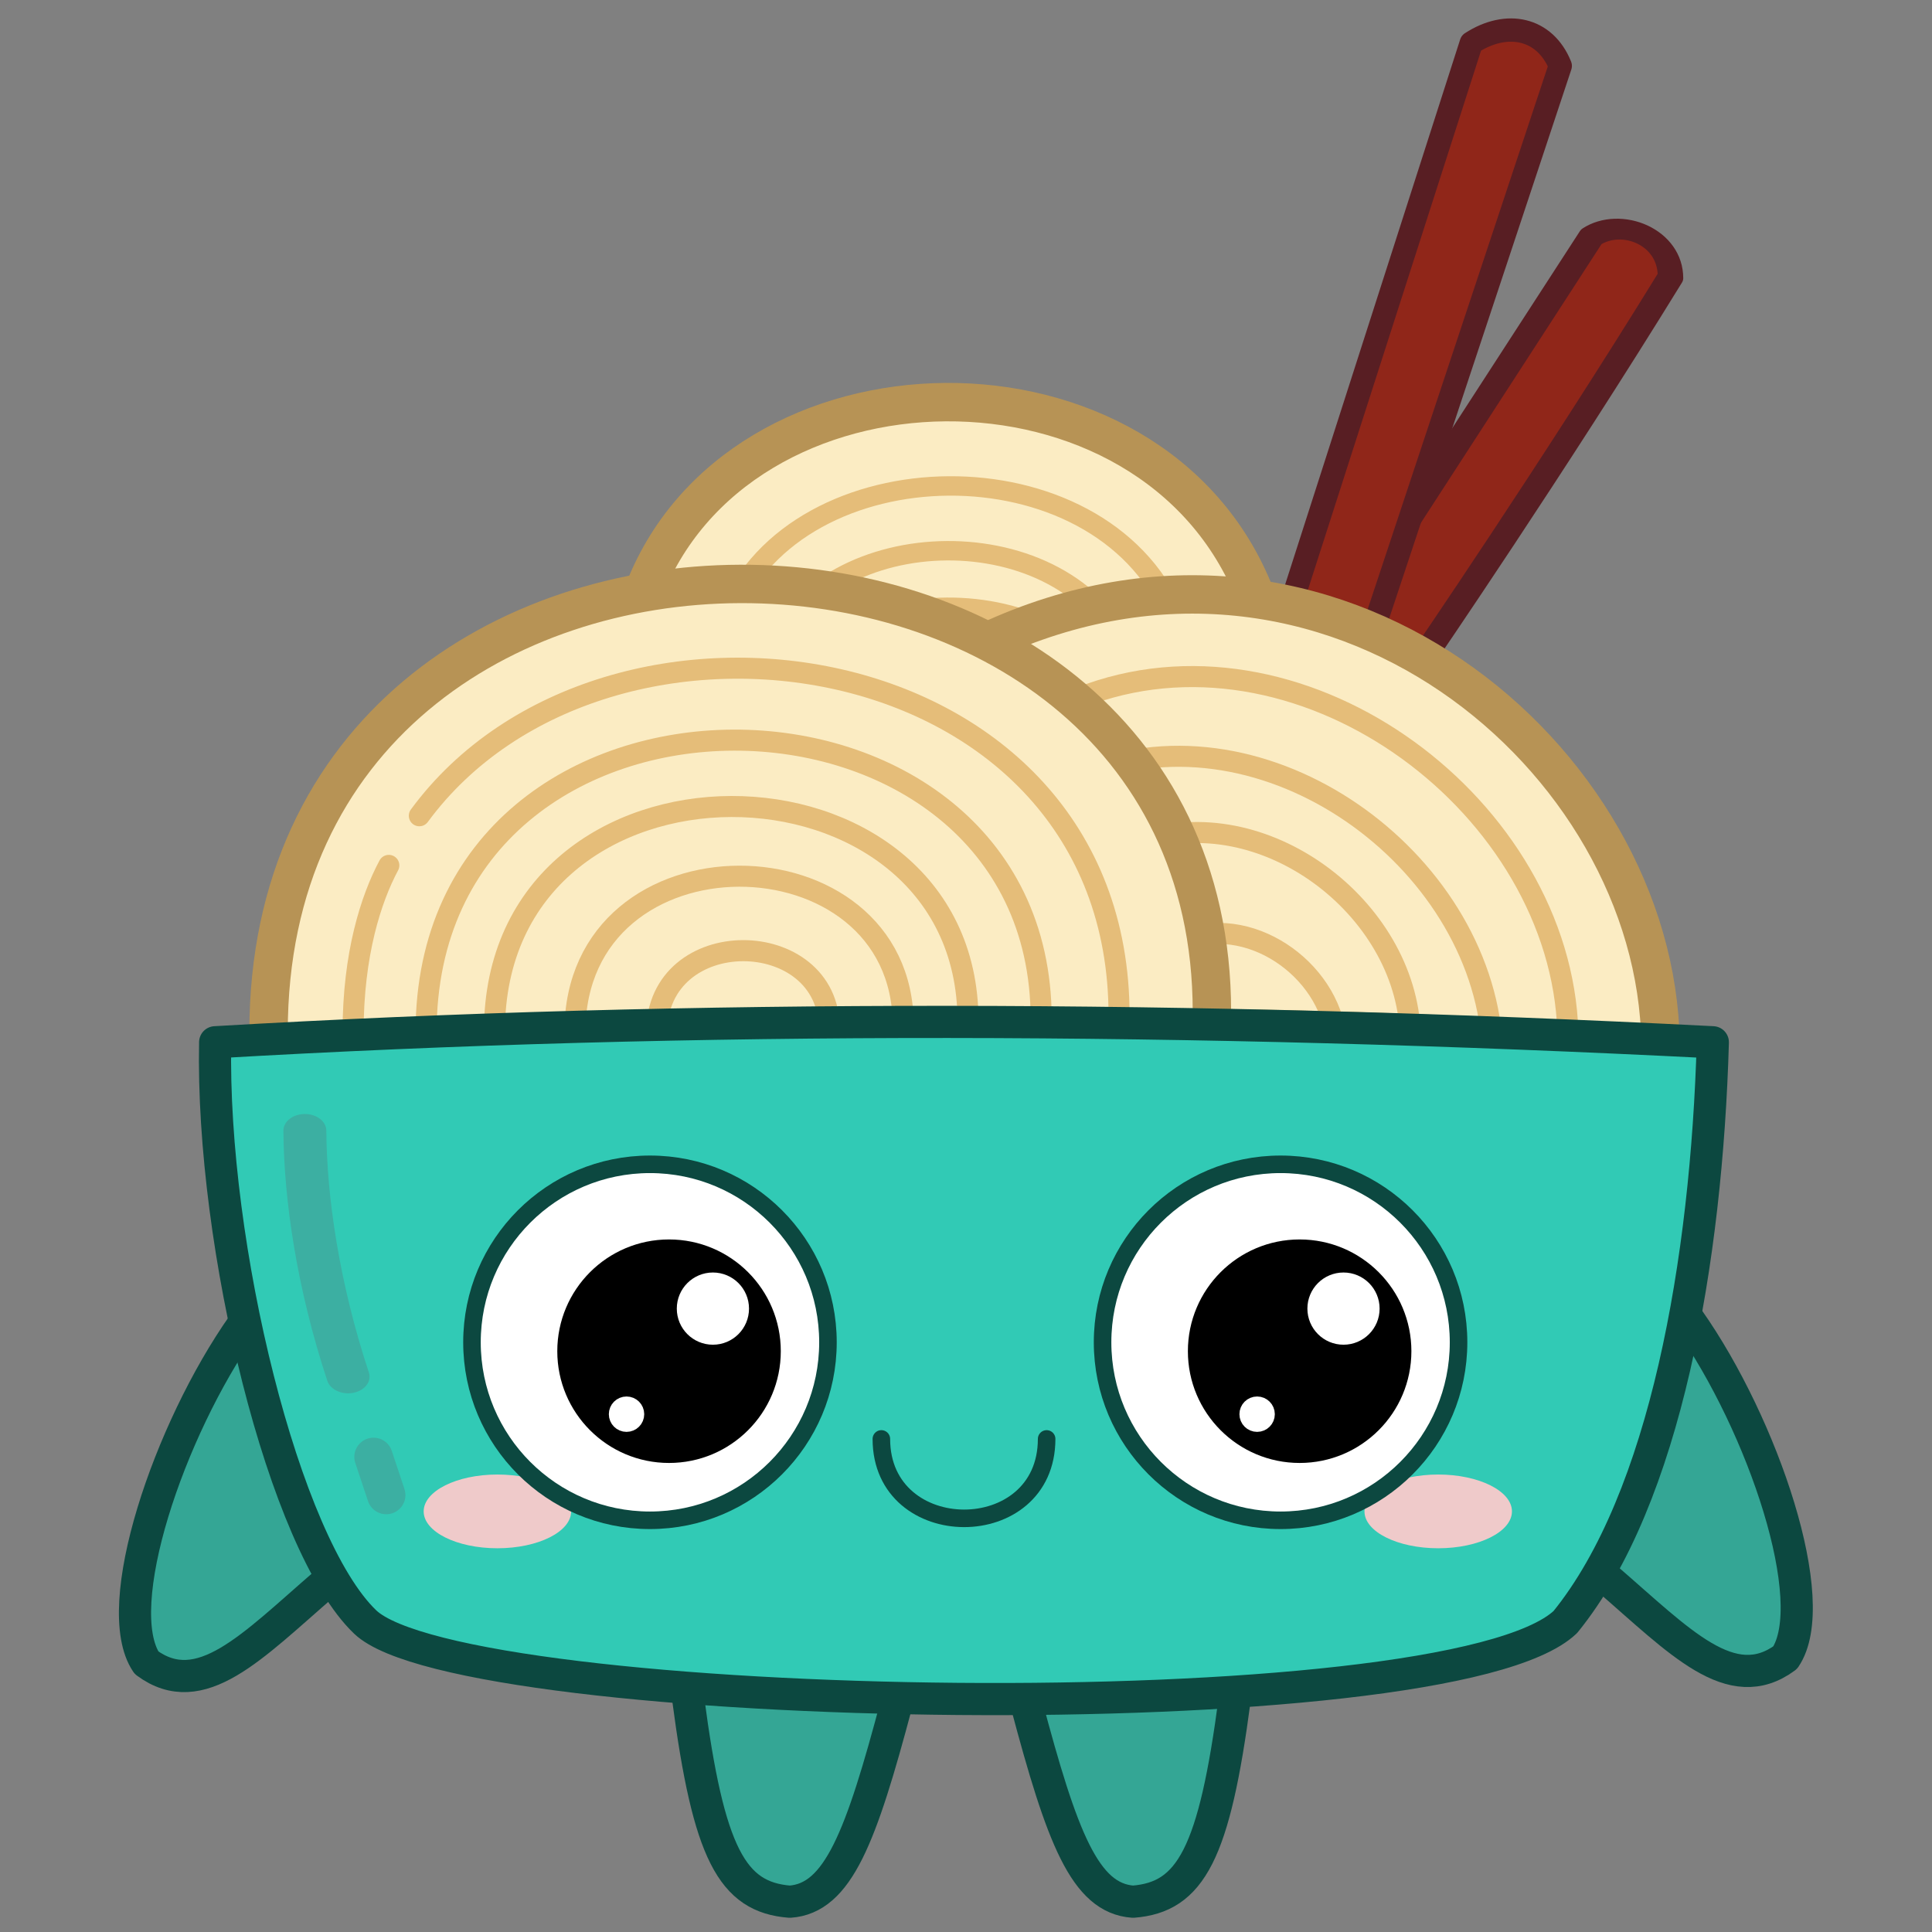 <?xml version="1.0" encoding="UTF-8" standalone="no"?>
<!DOCTYPE svg PUBLIC "-//W3C//DTD SVG 1.1//EN" "http://www.w3.org/Graphics/SVG/1.1/DTD/svg11.dtd">
<svg width="100%" height="100%" viewBox="0 0 4096 4096" version="1.1" xmlns="http://www.w3.org/2000/svg" xmlns:xlink="http://www.w3.org/1999/xlink" xml:space="preserve" xmlns:serif="http://www.serif.com/" style="fill-rule:evenodd;clip-rule:evenodd;stroke-linecap:round;stroke-linejoin:round;stroke-miterlimit:1.5;">
    <rect x="0" y="0" width="4096" height="4096" fill="#808080" stroke="none"/>
    <g transform="matrix(1.503,0,0,1.503,-1037.09,-701.352)">
        <path d="M1660.64,2862.18C1689.46,3081.33 1722.68,3142.77 1804.11,3149.11C1872.25,3144.33 1904.53,3058.25 1954.75,2869.35" style="fill:rgb(52,166,149);stroke:rgb(12,72,64);stroke-width:45.37px;"/>
        <g transform="matrix(-1,0,0,1,4092.41,0)">
            <path d="M1660.64,2862.18C1689.46,3081.33 1722.68,3142.77 1804.11,3149.11C1872.25,3144.33 1904.53,3058.25 1954.75,2869.35" style="fill:rgb(52,166,149);stroke:rgb(12,72,64);stroke-width:45.37px;"/>
        </g>
        <path d="M1032.97,2334.93C927.982,2484.02 843.843,2733.42 896.673,2811.97C972.768,2868.08 1045.34,2789.33 1147.74,2700.78" style="fill:rgb(52,166,149);stroke:rgb(12,72,64);stroke-width:45.37px;"/>
        <g transform="matrix(-1,0,0,1,4104.87,-7.173)">
            <path d="M1032.97,2334.93C927.982,2484.02 843.843,2733.42 896.673,2811.97C972.768,2868.08 1045.34,2789.33 1147.74,2700.78" style="fill:rgb(52,166,149);stroke:rgb(12,72,64);stroke-width:45.37px;"/>
        </g>
        <g transform="matrix(0.844,0.195,-0.155,0.673,729.03,-68.417)">
            <path d="M2456.9,1368.28L2706.4,507.023C2747.01,454.603 2831.9,470.237 2846.82,550.972C2731.02,982.065 2592.13,1426.32 2592.13,1426.32" style="fill:rgb(144,38,25);stroke:rgb(88,30,35);stroke-width:41.93px;"/>
        </g>
        <path d="M2514.27,1309.14L2765.34,527.243C2815.64,494.7 2869.26,505.987 2890.87,559.524L2629.04,1348.6" style="fill:rgb(144,38,25);stroke:rgb(88,30,35);stroke-width:32.86px;"/>
        <path d="M1596.08,1305.56C1728.71,948.742 2315.88,937.854 2460.47,1305.56M2460.47,1305.56C2302.69,1308.76 2169.47,1336.54 2055.57,1383.62C2055.57,1383.62 1956.96,1279.2 1596.08,1305.56" style="fill:rgb(251,236,195);stroke:rgb(183,147,85);stroke-width:54.18px;"/>
        <g transform="matrix(0.725,0,0,0.666,561.041,463.537)">
            <path d="M1596.08,1305.56C1728.71,948.742 2315.88,937.854 2460.47,1305.56" style="fill:none;stroke:rgb(229,189,121);stroke-width:41.14px;"/>
        </g>
        <g transform="matrix(0.58,0,0,0.533,851.781,692.43)">
            <path d="M1596.08,1305.56C1728.71,948.742 2315.88,937.854 2460.47,1305.56" style="fill:none;stroke:rgb(229,189,121);stroke-width:51.38px;"/>
        </g>
        <g transform="matrix(0.58,0,0,0.533,851.781,772.164)">
            <path d="M1596.08,1305.56C1728.71,948.742 2315.88,937.854 2460.47,1305.56" style="fill:none;stroke:rgb(229,189,121);stroke-width:51.38px;"/>
        </g>
        <g>
            <path d="M2083.13,1371.35L2292.62,1917.09C2531.51,1914.71 2777.32,1928.43 3032.26,1938.09C3026.7,1537.41 2568.11,1145.54 2083.13,1371.35" style="fill:rgb(251,236,195);stroke:rgb(183,147,85);stroke-width:54.18px;"/>
            <path d="M2227.34,1445.44C2534.99,1336.89 2891.67,1606.59 2901.63,1922.47" style="fill:none;stroke:rgb(229,189,121);stroke-width:29.69px;"/>
            <g transform="matrix(0.836,0,0,0.836,369.811,345.479)">
                <path d="M2227.34,1445.44C2534.99,1336.89 2891.67,1606.59 2901.63,1922.47" style="fill:none;stroke:rgb(229,189,121);stroke-width:35.5px;"/>
            </g>
            <g transform="matrix(0.568,0,0,0.568,1031.18,833.827)">
                <path d="M2227.34,1445.44C2534.99,1336.89 2891.67,1606.59 2901.63,1922.47" style="fill:none;stroke:rgb(229,189,121);stroke-width:52.23px;"/>
            </g>
            <g transform="matrix(0.314,0,0,0.314,1664.17,1337.08)">
                <path d="M2227.34,1445.44C2534.99,1336.89 2891.67,1606.59 2901.63,1922.47" style="fill:none;stroke:rgb(229,189,121);stroke-width:94.57px;"/>
            </g>
        </g>
        <g>
            <g transform="matrix(1,0,0,1,0,-25.107)">
                <path d="M1068.83,1947.57C1068.83,1099.43 2399.5,1119.52 2399.5,1918.88" style="fill:rgb(251,236,195);stroke:rgb(183,147,85);stroke-width:54.18px;"/>
            </g>
            <g transform="matrix(0.183,0,0,0.183,1420.68,1566.89)">
                <path d="M1068.83,1947.57C1068.83,1099.43 2399.5,1119.52 2399.5,1918.88" style="fill:rgb(224,193,127);fill-opacity:0;stroke:rgb(229,189,121);stroke-width:162.61px;"/>
            </g>
            <g transform="matrix(0.348,0,0,0.348,1128.99,1244.8)">
                <path d="M1068.83,1947.57C1068.83,1099.43 2399.5,1119.52 2399.5,1918.88" style="fill:rgb(224,193,127);fill-opacity:0;stroke:rgb(229,189,121);stroke-width:85.32px;"/>
            </g>
            <g transform="matrix(0.502,0,0,0.502,850.91,943.919)">
                <path d="M1068.83,1947.57C1068.83,1099.43 2399.5,1119.52 2399.5,1918.88" style="fill:rgb(224,193,127);fill-opacity:0;stroke:rgb(229,189,121);stroke-width:59.09px;"/>
            </g>
            <g transform="matrix(0.652,0,0,0.652,594.169,652.997)">
                <path d="M1068.83,1947.57C1068.83,1099.43 2399.5,1119.52 2399.5,1918.88" style="fill:rgb(224,193,127);fill-opacity:0;stroke:rgb(229,189,121);stroke-width:45.55px;"/>
            </g>
            <path d="M1281.51,1617.3C1543.91,1260.44 2268.53,1367.63 2268.53,1899.17" style="fill:rgb(224,193,127);fill-opacity:0;stroke:rgb(229,189,121);stroke-width:29.69px;"/>
            <path d="M1188.07,1922.47C1188.07,1812.01 1213.46,1734.13 1238.47,1687.32" style="fill:rgb(224,193,127);fill-opacity:0;stroke:rgb(229,189,121);stroke-width:29.69px;"/>
        </g>
        <path d="M993.513,1936.81C1668.19,1897.47 2374.01,1899.64 3106.07,1936.81C3097.3,2243.87 3039.53,2580.23 2898.05,2754.58C2731.86,2912.45 1342.62,2886.03 1205.13,2754.58C1090.39,2644.88 987.684,2223.43 993.513,1936.81Z" style="fill:rgb(49,202,181);stroke:rgb(12,72,64);stroke-width:45.37px;"/>
        <g>
            <g transform="matrix(1,0,0,0.776,0,538.586)">
                <path d="M1120.04,1962.48C1120.69,2085.5 1138.56,2244.03 1181.01,2409.7" style="stroke:rgb(60,175,162);stroke-width:60.53px;"/>
            </g>
            <g transform="matrix(1,0,0,1,11.753,-14.104)">
                <path d="M1205.13,2535.79L1223.06,2589.59" style="stroke:rgb(60,175,162);stroke-width:54.18px;"/>
            </g>
        </g>
        <g>
            <g transform="matrix(1,0,0,1,35.867,-7.173)">
                <ellipse cx="1355.77" cy="2605.73" rx="104.014" ry="52.007" style="fill:rgb(239,202,202);"/>
            </g>
            <g transform="matrix(1,0,0,1,1362.94,-7.173)">
                <ellipse cx="1355.77" cy="2605.73" rx="104.014" ry="52.007" style="fill:rgb(239,202,202);"/>
            </g>
            <path d="M1933.23,2496.34C1933.23,2645.27 2166.36,2646.14 2166.36,2496.34" style="fill:none;stroke:rgb(12,72,64);stroke-width:24.75px;"/>
            <g>
                <g>
                    <g transform="matrix(1,0,0,1,28.694,-28.694)">
                        <circle cx="1578.14" cy="2388.74" r="251.068" style="fill:white;stroke:rgb(12,72,64);stroke-width:24.75px;"/>
                    </g>
                    <g transform="matrix(1,0,0,1,-835.699,0)">
                        <circle cx="2469.44" cy="2372.6" r="145.261" style="stroke:black;stroke-width:24.75px;"/>
                    </g>
                    <g transform="matrix(1,0,0,1,-717.338,-7.173)">
                        <circle cx="2412.95" cy="2319.69" r="38.557" style="fill:white;stroke:white;stroke-width:24.75px;"/>
                    </g>
                    <g transform="matrix(0.326,0,0,0.326,787.153,1705.22)">
                        <circle cx="2412.95" cy="2319.69" r="38.557" style="fill:white;stroke:white;stroke-width:76.02px;"/>
                    </g>
                </g>
                <g transform="matrix(1,0,0,1,889.499,0)">
                    <g transform="matrix(1,0,0,1,28.694,-28.694)">
                        <circle cx="1578.14" cy="2388.74" r="251.068" style="fill:white;stroke:rgb(12,72,64);stroke-width:24.75px;"/>
                    </g>
                    <g transform="matrix(1,0,0,1,-835.699,0)">
                        <circle cx="2469.44" cy="2372.6" r="145.261" style="stroke:black;stroke-width:24.75px;"/>
                    </g>
                    <g transform="matrix(1,0,0,1,-717.338,-7.173)">
                        <circle cx="2412.95" cy="2319.69" r="38.557" style="fill:white;stroke:white;stroke-width:24.75px;"/>
                    </g>
                    <g transform="matrix(0.326,0,0,0.326,787.153,1705.22)">
                        <circle cx="2412.95" cy="2319.69" r="38.557" style="fill:white;stroke:white;stroke-width:76.02px;"/>
                    </g>
                </g>
            </g>
        </g>
    </g>
</svg>
